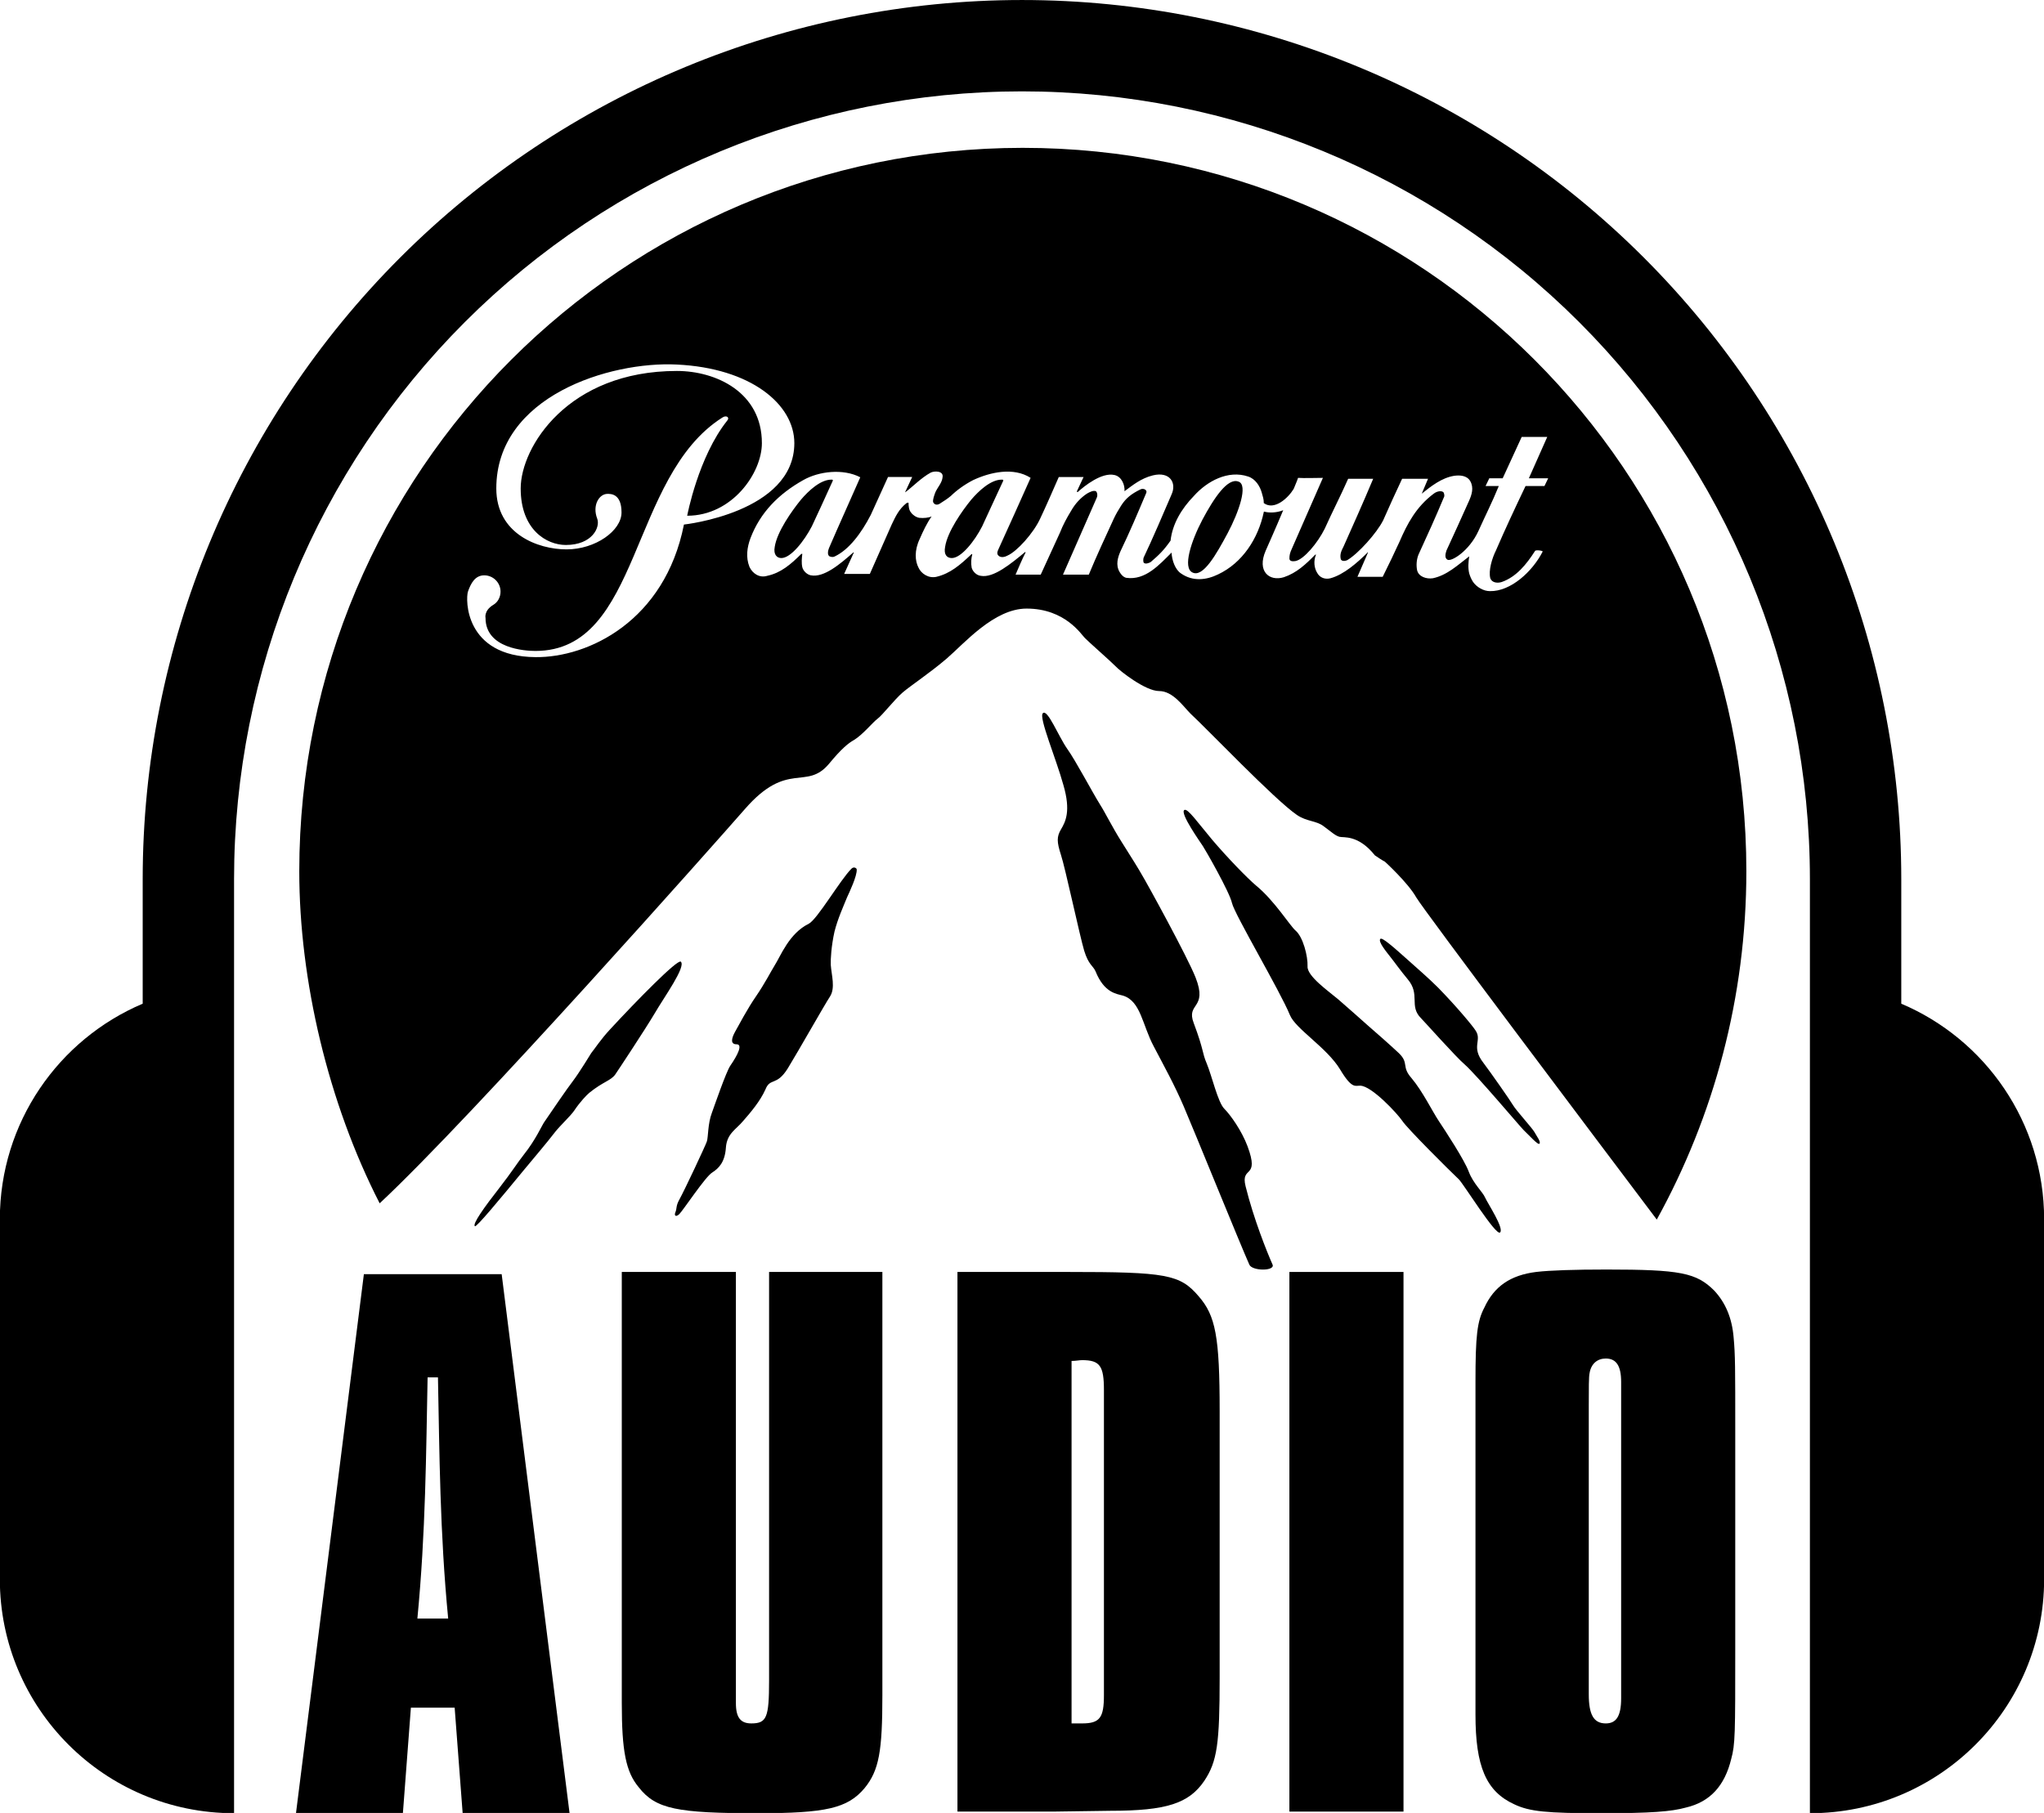 <?xml version="1.0" encoding="UTF-8" standalone="no"?>
<!-- Created with Inkscape (http://www.inkscape.org/) -->

<svg
   xmlns:dc="http://purl.org/dc/elements/1.1/"
   xmlns:cc="http://creativecommons.org/ns#"
   xmlns:rdf="http://www.w3.org/1999/02/22-rdf-syntax-ns#"
   xmlns:svg="http://www.w3.org/2000/svg"
   xmlns="http://www.w3.org/2000/svg"
   xmlns:sodipodi="http://sodipodi.sourceforge.net/DTD/sodipodi-0.dtd"
   xmlns:inkscape="http://www.inkscape.org/namespaces/inkscape"
   width="1000"
   height="887.17"
   viewBox="0 0 264.583 234.731"
   version="1.1"
   id="svg8"
   inkscape:version="0.92.2 (5c3e80d, 2017-08-06)"
   sodipodi:docname="Paramount Audio logo.svg">
  <defs
     id="defs2" />
  <sodipodi:namedview
     id="base"
     pagecolor="#ffffff"
     bordercolor="#666666"
     borderopacity="1.0"
     inkscape:pageopacity="0.0"
     inkscape:pageshadow="2"
     inkscape:zoom="0.49497475"
     inkscape:cx="644.32187"
     inkscape:cy="410.13574"
     inkscape:document-units="mm"
     inkscape:current-layer="g1054"
     showgrid="false"
     showguides="true"
     inkscape:guide-bbox="true"
     inkscape:snap-object-midpoints="true"
     units="px"
     fit-margin-top="0"
     fit-margin-left="0"
     fit-margin-right="0"
     fit-margin-bottom="0"
     inkscape:window-width="1366"
     inkscape:window-height="705"
     inkscape:window-x="-8"
     inkscape:window-y="-8"
     inkscape:window-maximized="1" />
  <g
     inkscape:label="Layer 1"
     inkscape:groupmode="layer"
     id="layer1"
     transform="translate(298.079,-166.923)">
    <g
       id="g1054"
       transform="translate(-213.816,141.118)">
      <g
         id="g1065"
         transform="matrix(0.704,0,0,0.704,57.826,10.171)"
         style="stroke-width:1.421">
        <path
           style="color:#000000;font-style:normal;font-variant:normal;font-weight:normal;font-stretch:normal;font-size:medium;line-height:normal;font-family:sans-serif;font-variant-ligatures:normal;font-variant-position:normal;font-variant-caps:normal;font-variant-numeric:normal;font-variant-alternates:normal;font-feature-settings:normal;text-indent:0;text-align:start;text-decoration:none;text-decoration-line:none;text-decoration-style:solid;text-decoration-color:#000000;letter-spacing:normal;word-spacing:normal;text-transform:none;writing-mode:lr-tb;direction:ltr;text-orientation:mixed;dominant-baseline:auto;baseline-shift:baseline;text-anchor:start;white-space:normal;shape-padding:0;clip-rule:nonzero;display:inline;overflow:visible;visibility:visible;opacity:1;isolation:auto;mix-blend-mode:normal;color-interpolation:sRGB;color-interpolation-filters:linearRGB;solid-color:#000000;solid-opacity:1;vector-effect:none;fill:#000000;fill-opacity:1;fill-rule:nonzero;stroke:none;stroke-width:23.867;stroke-linecap:square;stroke-linejoin:miter;stroke-miterlimit:4;stroke-dasharray:none;stroke-dashoffset:0;stroke-opacity:1;color-rendering:auto;image-rendering:auto;shape-rendering:auto;text-rendering:auto;enable-background:accumulate"
           d="m -13.92,22.21 c -42.876,-7e-6 -84.004,17.036 -114.321,47.354 -30.318,30.318 -47.354,71.446 -47.354,114.321 v 22.915 c -15.438,6.547 -26.267,21.842 -26.267,39.667 v 66.149 c 5e-5,23.785 19.282,43.067 43.067,43.067 V 183.885 c 0,-38.426 15.261,-75.27 42.433,-102.442 27.172,-27.172 64.015,-42.433 102.442,-42.433 38.426,-8e-6 75.27,15.261 102.442,42.433 C 115.693,108.615 130.955,145.458 130.955,183.885 v 171.798 c 23.785,-8e-5 43.067,-19.282 43.067,-43.067 v -66.149 c -4e-5,-17.825 -10.829,-33.12 -26.267,-39.667 V 183.885 C 147.755,141.009 130.719,99.881 100.401,69.564 70.083,39.246 28.956,22.21 -13.92,22.21 Z"
           id="path1000"
           inkscape:connector-curvature="0" />
        <g
           id="g451"
           transform="matrix(0.32,0,0,0.32,-174.209,22.361)"
           style="fill:#000000;fill-opacity:1;stroke:none;stroke-width:1.176">
          <path
             style="fill:#000000;fill-opacity:1;stroke:none;stroke-width:1.176"
             id="path2"
             d="m 304.857,552.207 c -1.921,-1.51 -25.249,22.28 -40.544,38.829 -5.37,5.758 -8.876,11.205 -10.948,13.763 0,0 -6.779,11.127 -10.334,15.809 -3.604,4.654 -12.637,17.955 -16.549,23.686 -1.406,1.919 -4.965,10.283 -11.896,18.931 -3.452,4.349 -6.955,10.001 -13.708,18.672 -9.055,11.587 -15.86,21.129 -14.327,22.382 0.92,0.665 14.197,-15.375 28.419,-32.641 C 220.93,664.425 227.35,656.982 232.772,649.949 c 2.662,-3.377 8.749,-9.082 10.771,-12.024 3.452,-5.19 7.288,-9.131 8.775,-10.357 7.953,-6.446 12.429,-6.958 14.935,-10.592 1.255,-1.814 16.937,-25.501 22.642,-35.094 5.241,-9.084 18.133,-26.811 14.962,-29.675 M 523.302,490.869 c 2.303,6.776 10.849,46.733 13.328,54.994 2.509,8.236 5.142,8.696 6.524,11.87 4.987,12.458 12.099,12.967 15.756,13.991 10.282,3.121 11.127,16.907 17.7,29.186 6.035,11.535 11.815,21.896 17.215,34.455 5.421,12.559 33.022,80.601 37.729,91.013 1.663,3.735 14.787,3.735 13.352,0 -3.324,-7.496 -10.869,-26.296 -15.524,-45.072 -3.044,-12.175 8.364,-3.604 1.1,-23.047 -3.351,-8.926 -9.722,-17.88 -13.303,-21.484 -3.684,-3.556 -7.213,-19.058 -10.077,-25.914 -2.891,-6.753 -1.433,-7.085 -7.52,-23.354 -4.554,-11.818 8.263,-7.853 1.073,-26.169 -4.681,-11.894 -28.292,-54.943 -31.028,-59.341 -1.331,-2.431 -5.908,-9.849 -11.535,-18.702 -5.269,-8.312 -9.669,-17.263 -12.201,-21.151 -4.912,-7.878 -13.941,-25.171 -19.03,-32.308 -5.04,-7.213 -11.284,-23.073 -13.969,-20.411 -2.482,2.353 7.649,26.143 11.793,41.233 4.427,15.09 1.203,21.203 -1.383,25.552 -2.454,4.222 -2.454,7.036 0,14.659 M 683.66,614.109 c 6.906,11.561 8.774,9.261 11.662,9.389 6.55,0.179 21.184,15.909 24.097,20.208 2.815,4.349 26.424,27.855 32.487,33.61 2.633,2.508 21.306,32.689 23.687,30.543 2.558,-2.176 -7.16,-16.833 -8.596,-20.082 -1.354,-3.197 -6.753,-7.953 -9.362,-14.81 -2.43,-6.701 -13.557,-23.635 -17.162,-29.06 -3.607,-5.346 -9.414,-17.289 -15.808,-24.837 -5.885,-6.675 -1.178,-8.491 -7.291,-14.351 -3.634,-3.451 -15.042,-13.58 -17.625,-15.729 -2.404,-2.199 -11.767,-10.437 -17.162,-15.144 -5.295,-4.501 -18.007,-13.325 -17.6,-18.955 0.229,-5.807 -2.583,-16.908 -6.905,-20.564 -3.096,-2.61 -12.203,-17.318 -22.665,-25.836 -5.243,-4.45 -16.474,-16.063 -25.145,-26.244 -8.133,-9.643 -14.22,-18.443 -16.089,-17.188 -2.737,1.765 9.389,18.748 10.693,20.796 1.302,1.918 15.296,26.271 16.702,32.69 1.432,6.42 27.679,50.621 33.279,64.358 3.225,7.954 21.232,18.699 28.803,31.206 M 798.255,656.826 c 0.92,-1.099 -1.638,-4.322 -2.991,-6.827 C 793.78,647.517 784.776,637.643 783.138,634.83 781.655,632.246 770.093,615.721 766.002,610.325 758.734,601.012 765.386,597.586 761.575,591.855 760.013,589.297 750.728,578.118 739.934,567.069 734.385,561.543 728.142,556.171 722.873,551.44 c -8.521,-7.623 -14.989,-13.325 -16.037,-12.33 -1.536,1.51 3.553,7.548 5.702,10.334 2.15,2.662 5.575,7.571 10.054,12.944 7.341,8.723 0.562,15.296 7.546,22.279 1.175,1.1 20.438,22.715 25.223,26.704 7.03,6.241 32.151,36.118 33.916,37.782 2.943,2.738 8.185,8.724 8.978,7.673 M 400.395,515.244 c 1.383,-3.018 5.807,-12.327 5.549,-16.036 0,-0.691 -1.585,-1.817 -2.991,-0.46 -6.446,6.394 -19.621,29.134 -24.58,31.691 -11.307,5.525 -16.219,18.698 -19.546,23.865 -2.401,3.889 -5.475,10.104 -10.818,17.932 -4.732,6.805 -10.053,16.882 -12.05,20.438 -1.993,3.684 -2.708,7.033 0.949,7.033 3.631,0 0.815,5.911 -3.657,12.383 -2.482,3.836 -8.749,22.101 -10.542,27.036 -2.378,6.14 -2.02,13.916 -2.888,16.474 -0.845,2.457 -12.712,27.804 -15.834,33.431 -1.971,3.556 -1.357,4.965 -2.124,6.932 -1.099,2.456 0.258,3.122 2.124,1.357 2.277,-2.251 14.989,-21.537 18.901,-23.892 3.787,-2.431 7.32,-5.96 7.88,-14.272 0.562,-8.288 5.983,-10.54 9.977,-15.449 4.218,-4.812 9.744,-11.307 12.738,-18.036 2.763,-6.98 6.345,-1.687 12.84,-12.099 6.42,-10.485 20.975,-36.321 24.276,-41.335 3.171,-5.014 0.845,-12.2 0.434,-18.186 -0.153,-3.148 0.307,-10.873 2.146,-19.136 1.842,-7.34 5.245,-14.81 7.216,-19.671 m 60.181,-194.99 c 5.398,0 13.146,-9.77 17.446,-18.238 4.348,-9.258 6.573,-14.451 12.099,-26.165 0.231,-0.666 -0.333,-0.666 -0.92,-0.666 -6.218,0 -13.097,6.394 -17.498,11.562 -5.167,6.318 -13.632,18.316 -14.963,27.014 -0.898,4.601 1.099,6.493 3.836,6.493 m 138.281,8.289 c 6.064,3.07 13.661,-10.334 20.234,-22.612 6.551,-12.354 11.767,-27.702 6.267,-29.595 -6.267,-2.508 -14.17,9.516 -20.77,21.844 -6.471,12.305 -11.486,27.627 -5.731,30.363 m -236.226,-8.289 c 5.45,0 13.123,-9.77 17.523,-18.238 4.375,-9.258 6.675,-14.451 12.021,-26.165 0.258,-0.666 -0.281,-0.666 -0.816,-0.666 -6.267,0 -13.1,6.394 -17.497,11.562 -5.142,6.318 -13.685,18.316 -15.016,27.014 -0.896,4.601 1.332,6.493 3.785,6.493 M 302.598,209.036 c 42.489,2.022 67.503,22.841 67.503,45.173 -0.052,39.98 -63.435,46.785 -63.435,46.785 -10.974,55.404 -54.917,76.533 -85.333,76.2 -40.799,-0.358 -40.183,-33.354 -38.777,-37.651 1.713,-4.938 4.195,-9.362 9.362,-9.362 5.089,0 9.362,4.144 9.362,9.362 0,3.171 -1.563,6.139 -4.273,7.673 -5.373,3.324 -4.349,7.47 -4.349,7.47 0,17.6 22.688,18.953 28.674,18.953 60.75,0 53.792,-100.092 107.356,-134.112 2.456,-1.663 4.374,0 2.89,1.664 -16.728,20.976 -23.047,54.738 -23.047,54.738 25.862,0 42.922,-24.558 42.922,-41.72 0,-29.313 -26.423,-41.49 -48.856,-41.49 -62.567,0 -89.734,43.716 -89.734,67.529 0,23.892 15.044,32.487 25.914,32.487 15.192,0 19.925,-10.182 18.059,-15.117 -2.994,-7.751 1.178,-14.249 5.858,-14.249 1.814,0 8.107,-0.28 8.107,10.668 0,10.539 -15.039,21.229 -31.59,21.229 -16.448,0 -40.362,-8.902 -40.362,-35.019 0.001,-53.024 65.253,-73.155 103.749,-71.211 m 105.386,64.792 c -6.727,15.348 -11.763,26.296 -18.007,40.773 -0.538,1.383 -1.047,3.761 0.307,4.654 1.076,0.513 2.431,0.513 3.171,0 8.031,-3.862 15.067,-13.172 20.567,-23.813 l 9.897,-21.768 h 13.894 l -3.813,8.161 c -0.307,0.486 -0.307,0.741 0,0.486 4.349,-3.275 8.951,-8.162 14.503,-11.205 2.173,-1.024 7.34,-1.024 6.779,2.558 -0.231,3.171 -2.662,5.627 -4.091,8.647 -0.77,1.967 -1.614,4.424 -1.357,5.729 0.588,1.406 2.199,2.251 4.349,0.613 2.199,-1.38 3.889,-2.479 5.855,-4.117 3.455,-3.35 7.829,-6.523 12.765,-9.082 9.874,-4.629 23.253,-7.57 33.052,-1.305 -6.834,15.297 -11.973,26.756 -18.574,41.233 -1.175,2.456 -0.229,3.249 0.59,3.862 0.897,0.513 2.482,0.77 4.655,-0.408 5.425,-2.303 14.989,-12.917 18.803,-21.229 3.631,-7.675 6.903,-15.296 10.716,-23.943 h 14.246 l -3.938,8.39 0.564,0.258 c 3.836,-3.48 13.785,-11.486 21.125,-9.799 4.095,0.871 6.064,5.705 5.758,9.313 4.629,-3.376 9.438,-7.418 16.317,-9.107 9.877,-2.404 13.736,4.427 10.72,10.974 -3.863,9.056 -11.483,26.782 -15.857,35.887 -0.539,0.949 -0.539,2.969 0,3.454 1.047,0.819 3.014,0 3.859,-0.485 4.912,-4.195 7.623,-6.88 11.434,-12.331 1.05,-9.539 6.243,-18.313 13.406,-25.68 7.598,-8.494 19.619,-15.041 31.18,-11.152 4.068,1.305 6.805,5.447 7.878,9.515 0.562,2.149 1.1,3.275 1.1,5.755 6.038,4.4 13.942,-2.813 17.191,-8.185 0.894,-2.251 1.967,-4.629 2.505,-6.319 3.455,0.258 10.282,0 14.275,0 l -17.857,40.746 c -1.123,2.406 -1.38,3.734 -1.38,5.63 0,1.455 1.611,1.738 3.35,1.455 4.887,-0.815 12.918,-10.485 16.934,-18.62 4.554,-10.129 8.98,-18.545 13.453,-28.674 h 14.379 c -5.705,13.658 -12.227,28.136 -16.959,38.776 -1.076,2.202 -2.379,4.374 -1.664,7.418 0.588,1.383 2.531,1.1 3.684,0.591 6.243,-3.635 16.985,-15.554 20.694,-22.946 3.914,-8.774 6.802,-15.296 10.869,-23.839 h 14.889 l -3.605,8.543 c 5.523,-4.4 11.457,-9.082 18.595,-10.259 3.275,-0.46 7.369,-0.255 9.284,3.069 2.176,3.813 0.845,7.855 -0.793,11.512 -4.091,9.284 -8.798,19.391 -12.915,28.42 -0.718,2.225 -0.972,4.27 0.562,5.193 2.228,1.38 12.56,-4.965 17.827,-16.475 4.554,-10.079 7.676,-16.039 11.718,-25.861 h -7.598 l 2.124,-4.424 h 7.698 l 10.922,-23.764 h 14.683 l -10.563,23.764 h 11.101 l -2.124,4.424 h -10.869 c -6.345,13.303 -11.613,24.531 -17.063,37.143 -2.147,4.27 -4.346,11.485 -3.197,15.883 0.845,2.431 3.862,3.021 6.576,2.15 8.466,-2.995 14.193,-10.155 19.106,-17.805 0.254,-0.819 4.681,-0.229 4.397,0.332 -5.83,11.46 -18.389,22.998 -30.338,22.715 -3.578,0 -7.493,-2.225 -9.616,-5.242 -1.048,-1.612 -1.638,-2.995 -2.225,-4.887 -0.768,-3.096 -0.536,-6.573 0,-9.875 -6.496,4.913 -12.739,10.925 -20.95,12.611 -3.604,0.538 -8.185,-0.845 -9.029,-4.707 -0.564,-2.991 -0.257,-6.267 0.845,-8.951 5.167,-11.254 9.771,-21.36 14.683,-33.15 0.359,-0.512 0,-2.481 -0.538,-2.736 -0.845,-0.744 -3.246,-0.744 -5.422,0.92 -10.132,7.598 -15.27,17.445 -19.621,27.549 -3.096,6.805 -6.417,13.609 -9.691,20.231 h -14.507 c 1.716,-4.016 4.146,-9.538 6.038,-13.913 0,-0.307 -0.258,-0.307 -0.258,0 -5.96,5.934 -13.707,12.687 -21.281,14.758 -3.016,0.793 -6.088,-0.254 -7.621,-3.069 -1.738,-2.763 -2.225,-6.805 -0.718,-10.436 0,-0.153 -0.15,-0.153 -0.485,0 -5.396,5.5 -10.642,10.436 -17.932,12.892 -8.286,2.584 -15.679,-3.249 -10.462,-15.27 1.409,-3.249 5.525,-12.331 10.054,-23.227 -3.759,1.56 -8.391,1.56 -10.87,0.818 -0.283,0 -0.283,0 -0.283,0.229 -3.223,15.297 -12.278,29.238 -26.27,35.838 -6.776,3.301 -14.478,4.195 -21.256,-0.512 -3.302,-2.124 -5.269,-7.444 -5.474,-12.021 -7.086,7.06 -15.065,16.063 -26.013,14.504 -1.638,-0.359 -2.969,-1.817 -3.813,-3.302 -2.453,-4.143 -1.024,-8.543 0.538,-12.099 5.22,-10.844 9.542,-21.051 14.709,-33.304 0.868,-1.712 -1.458,-2.968 -3.174,-2.175 -5.142,2.508 -8.39,4.938 -11.205,9.361 -1.557,2.431 -3.145,5.142 -4.346,7.777 -4.809,10.461 -9.9,21.383 -14.249,31.923 h -14.838 c 6.576,-14.888 12.893,-29.415 19.391,-44.176 0.662,-1.331 0.254,-3.298 -0.486,-3.784 -1.331,-0.639 -3.631,0.486 -5.167,1.406 -3.556,2.378 -6.651,5.627 -9.03,9.822 -2.482,4.068 -4.707,8.133 -6.445,12.611 l -11.052,24.12 h -14.452 c 1.357,-3.171 4.068,-9.542 5.731,-12.687 0,-0.307 -0.257,-0.564 -0.257,-0.307 -7.953,6.547 -18.085,15.064 -25.478,13.658 -2.456,-0.28 -4.603,-2.456 -5.216,-4.654 -0.486,-2.764 -0.284,-5.269 0.329,-7.598 0,-0.359 -0.329,-0.359 -0.613,0 -6.318,5.96 -11.995,10.922 -19.925,12.813 -4.604,1.076 -8.827,-1.892 -10.309,-5.216 -2.021,-3.813 -2.558,-9.822 0.741,-16.705 1.918,-4.398 4.067,-8.978 6.778,-12.788 -1.638,0.819 -4.86,1.1 -7.085,0.819 -1.869,-0.284 -3.837,-1.69 -4.785,-3.096 -1.175,-1.279 -1.406,-3.735 -1.406,-5.373 0.231,-0.307 -0.588,-0.307 -1.151,0 -4.398,3.48 -6.29,7.649 -8.492,12.252 l -12.582,28.446 h -14.761 l 5.448,-12.048 c 0.28,-0.205 0,-0.512 -0.281,-0.205 -7.672,6.753 -16.855,14.504 -24.303,13.071 -2.172,-0.385 -4.397,-2.509 -4.909,-4.632 -0.564,-2.506 -0.307,-5.295 0,-7.699 h -0.564 c -6.035,6.013 -11.763,10.948 -19.592,12.611 -4.45,1.406 -8.495,-1.33 -10.23,-5.167 -2.176,-5.525 -1.356,-11.202 0.587,-16.447 5.65,-14.81 16.142,-25.399 30.312,-33.382 9.003,-5.135 22.97,-6.746 32.79,-1.631 M 85.64,500.307 c 0,62.542 16.575,133.014 46.195,190.798 53.489,-49.907 193.893,-208.318 210.008,-226.763 24.479,-28.008 35.019,-10.181 48.191,-25.861 7.063,-8.593 11.153,-11.894 14.249,-13.606 5.04,-2.994 10.794,-10.155 13.658,-12.305 2.916,-2.149 9.411,-10.742 14.428,-15.091 5.09,-4.299 15.091,-10.794 25.22,-19.416 10.077,-8.645 27.216,-28.775 45.967,-28.775 22.254,0 31.538,15.091 33.482,16.908 1.663,1.791 15.374,13.863 17.573,16.189 2.482,2.688 17.165,14.301 25.095,14.301 7.904,0 13.76,8.672 17.984,12.941 9.385,8.622 48.394,49.522 61.158,58.245 5.731,3.914 11.101,3.223 15.371,6.498 4.427,3.223 6.498,5.32 9.032,6.062 2.401,0.691 10.742,-1.433 20.461,10.719 4.53,3.096 5.73,3.604 5.73,3.604 0,0 13.202,12.024 17.981,20.489 4.247,7.317 102.909,138.311 138.231,185.197 C 898.396,641.045 917.121,572.797 917.121,500.206 917.121,270.476 730.903,84.489 501.276,84.489 271.678,84.616 85.64,270.707 85.64,500.307"
             inkscape:connector-curvature="0"
             sodipodi:nodetypes="cccccccccccccccccccccccccccccccccccccccccccccccccccccccccccccccccccccccccccccccsccccccccccccccccccscccccccccccsccccccccssccscccsssscssscccccccccccccccccccccccccccccccccccccccccccscccccccccccccccccccccccccccccccccccccccccccccccccccccccccccccccccccccccccccccccccccccccccccccccccccccccccccccccsccsccccccccscc" />
        </g>
        <g
           aria-label="AUDIO"
           style="font-style:normal;font-variant:normal;font-weight:normal;font-stretch:normal;font-size:148.799px;line-height:1.25;font-family:'Retro Stereo Wide';-inkscape-font-specification:'Retro Stereo Wide';text-align:start;letter-spacing:3.371px;word-spacing:0px;text-anchor:start;fill-opacity:0.481;stroke:none;stroke-width:0.376"
           id="text1026"
           transform="translate(0,-0.254)">
          <path
             style="font-style:normal;font-variant:normal;font-weight:normal;font-stretch:normal;font-family:'Compacta Bold Plain';-inkscape-font-specification:'Compacta Bold Plain';text-align:start;letter-spacing:3.371px;text-anchor:start;fill:#000000;fill-opacity:1;stroke-width:1.421"
             d="m -509.15,969.035 -47.24,375.113 h 74.236 l 5.623,-74.234 h 15.184 15.184 l 5.623,74.234 h 74.236 l -47.24,-375.113 h -47.803 z m 44.209,71.639 h 3.594 3.594 c 1.058,52.256 1.295,107.468 7.09,167.377 h -10.684 -10.684 c 5.795,-59.91 6.032,-115.121 7.09,-167.377 z"
             transform="scale(0.265)"
             id="path1028"
             inkscape:connector-curvature="0" />
          <path
             d="m -39.589,256.391 h -20.832 v 75.143 c 0,6.845 -0.446,7.886 -3.274,7.886 -1.934,0 -2.827,-1.042 -2.827,-3.72 v -4.166 -75.143 h -20.981 v 70.531 8.779 c 0,8.779 0.744,12.648 3.125,15.475 3.125,4.018 7.142,4.762 21.873,4.762 12.499,0 16.517,-0.893 19.641,-4.613 2.678,-3.274 3.274,-6.845 3.274,-17.112 v -7.291 z"
             style="font-style:normal;font-variant:normal;font-weight:normal;font-stretch:normal;font-family:'Compacta Bold Plain';-inkscape-font-specification:'Compacta Bold Plain';text-align:start;letter-spacing:3.371px;text-anchor:start;fill:#000000;fill-opacity:1;stroke-width:0.376"
             id="path1030"
             inkscape:connector-curvature="0" />
          <path
             d="m -25.785,256.391 v 99.249 h 17.558 l 10.565,-0.149 c 10.267,0 14.433,-1.339 17.261,-5.506 2.381,-3.571 2.827,-6.845 2.827,-19.046 v -48.955 c 0,-13.69 -0.744,-17.558 -3.869,-21.129 -3.422,-4.018 -5.952,-4.464 -23.957,-4.464 z m 20.981,83.03 v -66.662 c 0.744,0 1.488,-0.149 1.934,-0.149 3.274,0 4.018,1.042 4.018,5.506 v 2.53 46.574 c 0,1.488 0,3.274 0,4.91 0,1.042 0,1.488 0,2.083 0,4.166 -0.744,5.208 -4.018,5.208 -0.446,0 -1.19,0 -1.934,0 z"
             style="font-style:normal;font-variant:normal;font-weight:normal;font-stretch:normal;font-family:'Compacta Bold Plain';-inkscape-font-specification:'Compacta Bold Plain';text-align:start;letter-spacing:3.371px;text-anchor:start;fill:#000000;fill-opacity:1;stroke-width:0.376"
             id="path1032"
             inkscape:connector-curvature="0" />
          <path
             d="m 56.23,256.391 h -20.981 v 99.249 h 20.981 z"
             style="font-style:normal;font-variant:normal;font-weight:normal;font-stretch:normal;font-family:'Compacta Bold Plain';-inkscape-font-specification:'Compacta Bold Plain';text-align:start;letter-spacing:3.371px;text-anchor:start;fill:#000000;fill-opacity:1;stroke-width:0.376"
             id="path1034"
             inkscape:connector-curvature="0" />
          <path
             d="m 117.228,285.853 c 0,-12.053 0,-14.136 -0.298,-17.409 -0.298,-3.571 -1.488,-6.398 -3.571,-8.63 -3.274,-3.274 -6.25,-3.869 -19.79,-3.869 -5.952,0 -10.416,0.149 -12.946,0.446 -4.762,0.595 -7.738,2.678 -9.523,6.547 -1.339,2.53 -1.637,5.208 -1.637,13.69 v 9.226 39.878 6.547 5.506 c 0,9.523 1.934,14.136 7.142,16.517 2.827,1.339 5.952,1.637 15.921,1.637 9.226,0 12.946,-0.298 15.624,-1.042 4.464,-1.042 7.142,-4.018 8.333,-8.928 0.744,-2.678 0.744,-4.613 0.744,-20.237 z m -26.933,-4.91 c 0,-3.125 0,-5.357 0.149,-5.952 0.298,-1.786 1.488,-2.678 2.976,-2.678 1.934,0 2.827,1.339 2.827,4.315 v 4.315 48.806 5.059 c 0,3.274 -0.893,4.613 -2.827,4.613 -2.232,0 -3.125,-1.637 -3.125,-5.357 v -4.315 z"
             style="font-style:normal;font-variant:normal;font-weight:normal;font-stretch:normal;font-family:'Compacta Bold Plain';-inkscape-font-specification:'Compacta Bold Plain';text-align:start;letter-spacing:3.371px;text-anchor:start;fill:#000000;fill-opacity:1;stroke-width:0.376"
             id="path1036"
             inkscape:connector-curvature="0" />
        </g>
      </g>
    </g>
  </g>
  <style
     type="text/css"
     id="style3009">
	.st0{fill:#0168A6;}
</style>
</svg>
